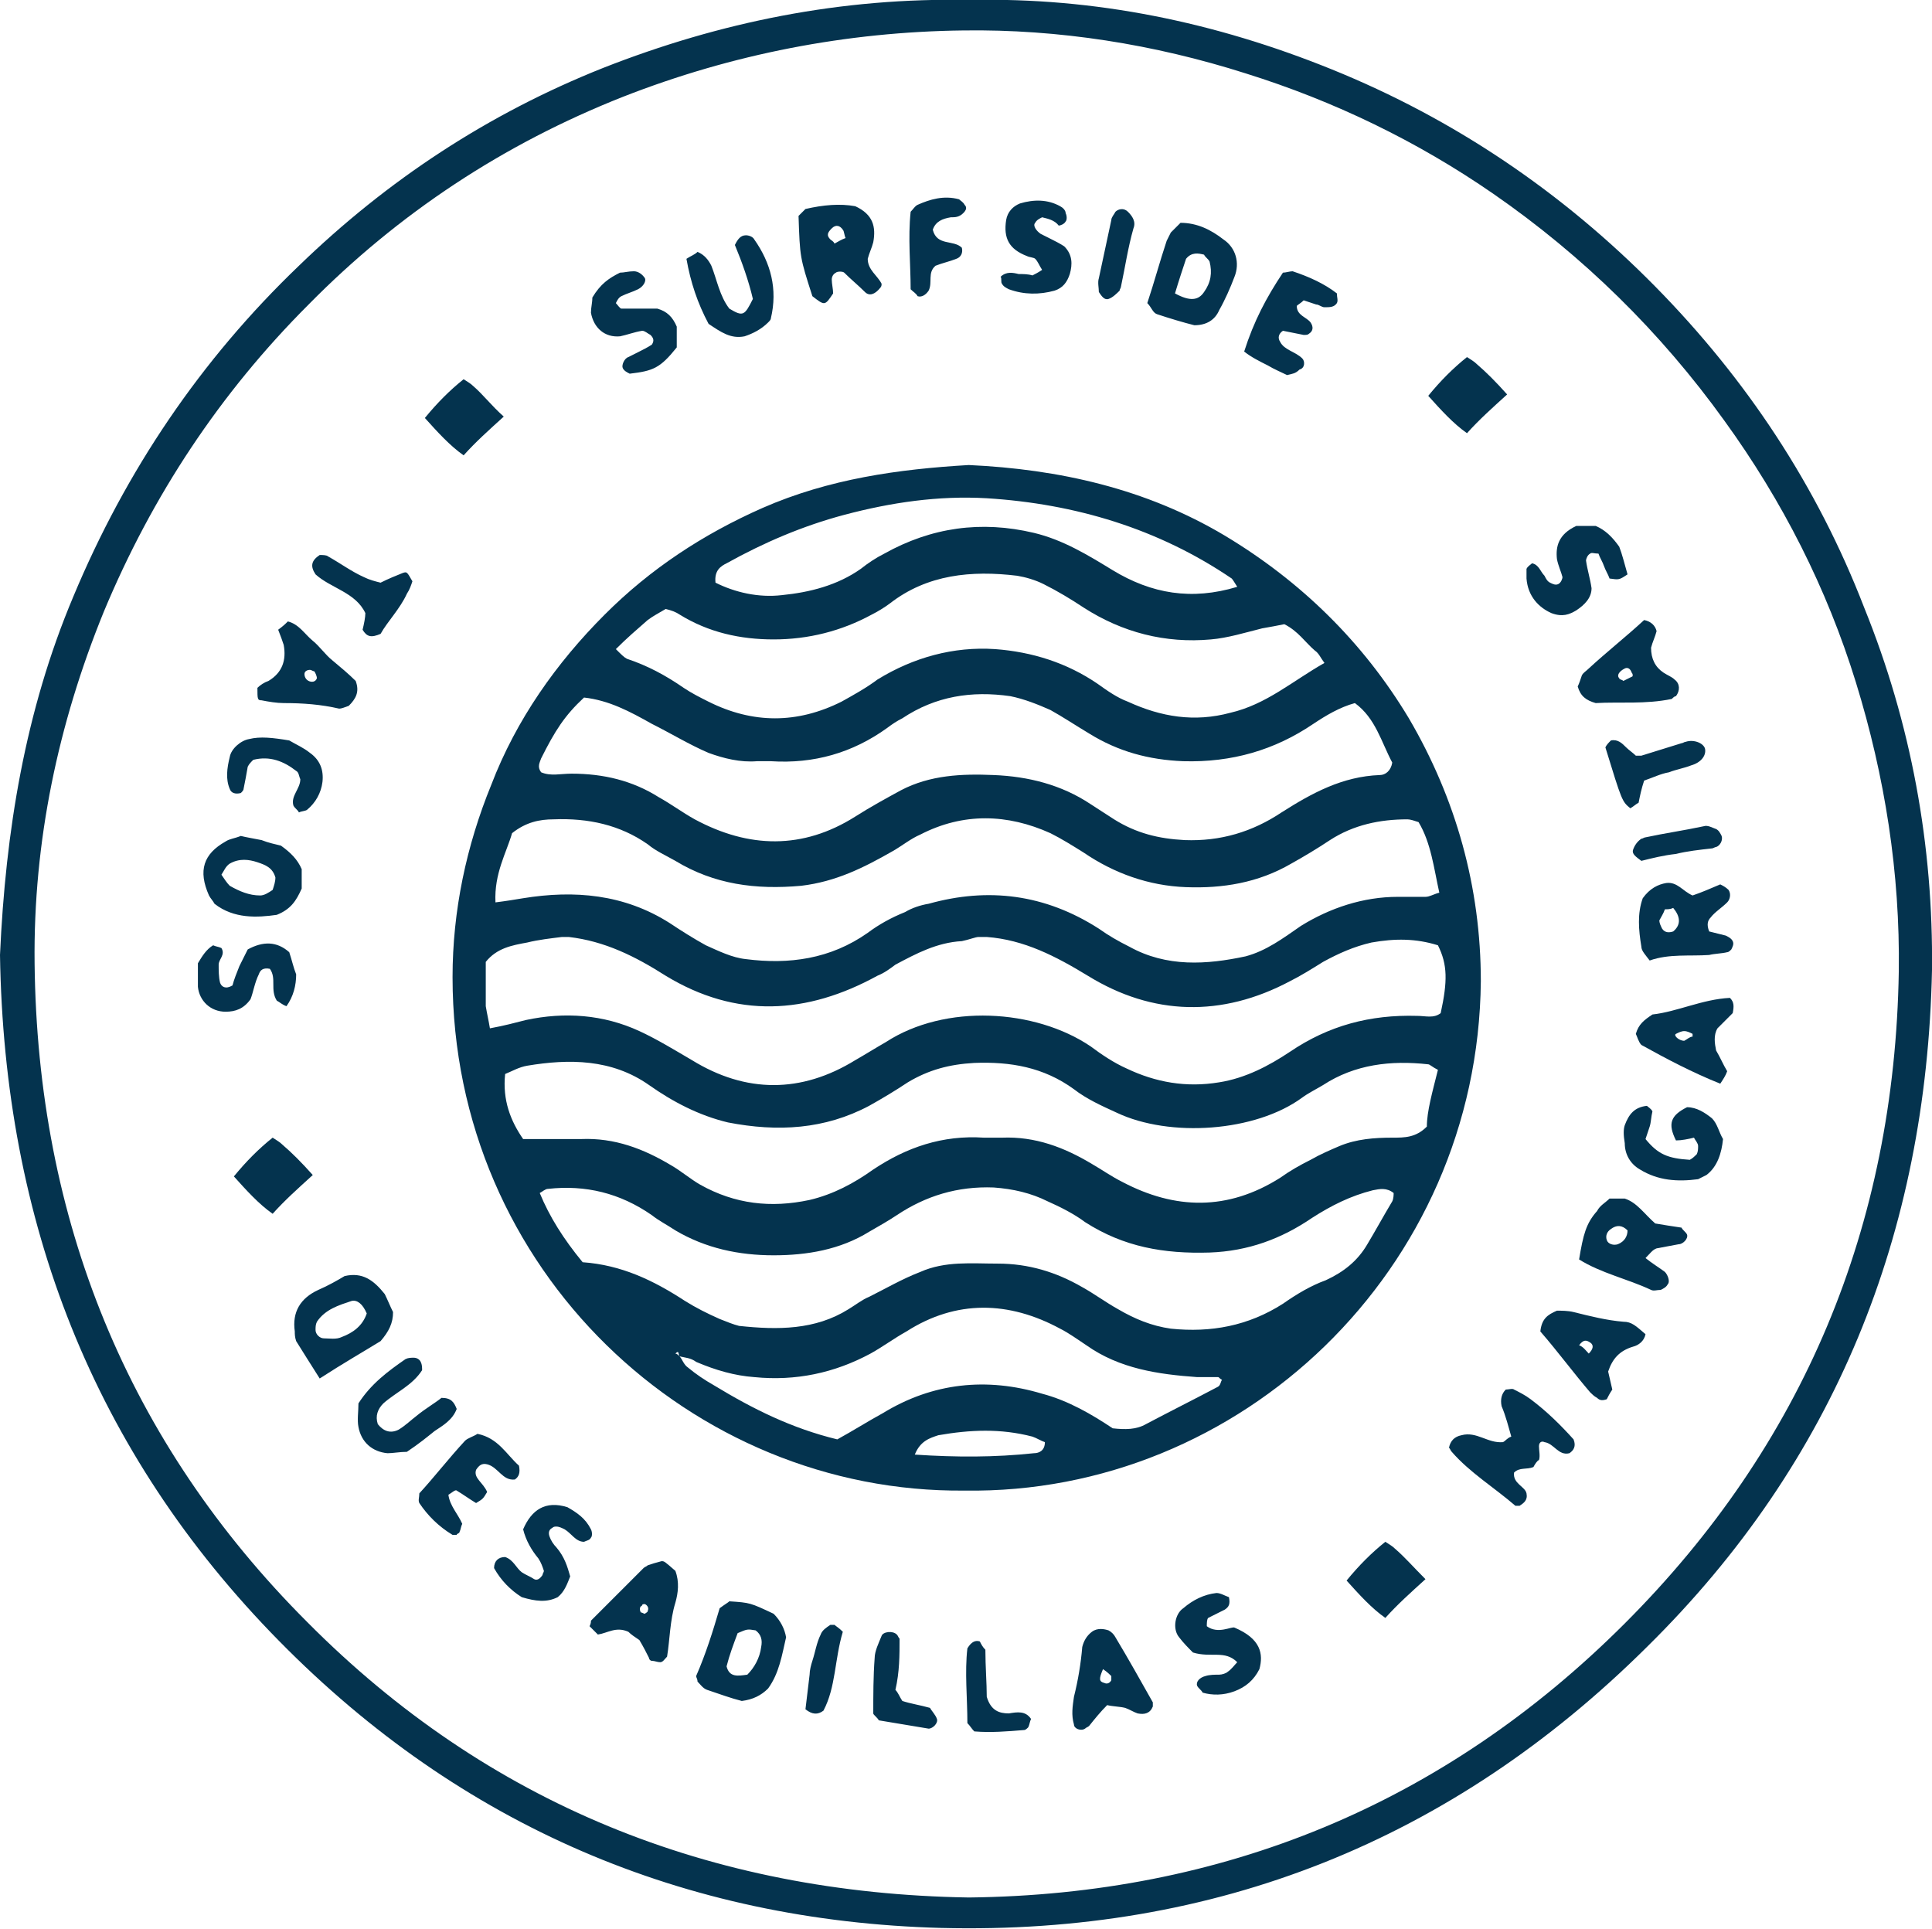 <svg xmlns="http://www.w3.org/2000/svg" width="139.6" height="139.4" viewBox="0 0 139.6 139.4"><g fill-rule="evenodd" clip-rule="evenodd" fill="#04334E"><path d="M70.1 0c9-.2 17.7 1.6 26.1 5 8.9 3.6 16.7 8.9 23.4 15.7 6.6 6.7 11.7 14.4 15.1 23.2 3.4 8.4 5 17.2 4.9 26.2-.4 19-7 35.5-20.6 48.9-14.1 14-31.2 20.8-51 20.3-18.6-.5-34.7-7.4-47.8-20.7C6.7 104.9.3 88.2 0 69c.4-8.9 1.8-17.6 5.3-25.9C9.1 34 14.5 26 21.6 19.2c6.4-6.2 13.7-11 22-14.3C52 1.6 60.8-.2 70.1 0zM70 137.1c18.3-.2 34.3-6.7 47.4-19.8 12.9-12.9 19.5-28.7 19.8-47.1.1-7.1-1-14.1-3.1-20.9-2.1-6.8-5.3-13.1-9.5-18.9C120 24 114.4 18.5 107.9 14c-5.5-3.8-11.5-6.7-17.9-8.7-6.6-2.1-13.5-3.2-20.4-3.1C61.2 2.3 52.9 3.9 45 7c-8.6 3.4-16.2 8.4-22.7 15C15.9 28.4 11 35.8 7.5 44.2c-3.3 8.1-5.1 16.6-5 25.4.2 18.5 6.7 34.6 19.7 47.6 13 13.1 29.1 19.6 47.8 19.9z"></path><path d="M69.7 107.7c-19.7.2-37-15.9-37-37.1 0-4.8 1-9.5 2.8-13.9 1.8-4.7 4.7-8.8 8.2-12.3 3.3-3.3 7.1-5.8 11.4-7.7 4.8-2.1 9.8-2.8 14.9-3.1 6.5.3 12.8 1.7 18.5 5.1 5.5 3.3 10 7.7 13.3 13.2 3.4 5.8 5.2 12.2 5.2 19-.2 20.9-17.4 37.1-37.3 36.8zM49.1 98c-.1-.1 0-.5-.3-.2.1 0 .2.1.3.2.2.2.3.6.6.8.6.5 1.2.9 1.9 1.3 2.8 1.7 5.6 3.1 8.9 3.9 1.1-.6 2.2-1.3 3.3-1.9 3.6-2.2 7.5-2.6 11.5-1.4 1.9.5 3.6 1.5 5.1 2.5.9.1 1.7.1 2.4-.3 1.7-.9 3.5-1.8 5.2-2.7.2-.1.2-.4.3-.5-.2-.1-.2-.2-.3-.2h-1.5c-2.8-.2-5.6-.6-8-2.3-.6-.4-1.3-.9-1.9-1.2-3.7-2-7.5-2.1-11.1.2-.9.5-1.7 1.1-2.6 1.6-2.6 1.4-5.4 2-8.4 1.7-1.4-.1-2.8-.5-4.2-1.1-.4-.3-.8-.3-1.2-.4zM35.4 74.3c1.1-.2 1.8-.4 2.6-.6 2.8-.6 5.6-.4 8.2.8 1.3.6 2.6 1.4 3.8 2.1 3.9 2.4 7.9 2.4 11.8 0 .7-.4 1.5-.9 2.2-1.3 4.3-2.8 10.8-2.4 14.8.3.8.6 1.7 1.2 2.6 1.6 2.1 1 4.3 1.4 6.7 1 1.9-.3 3.6-1.2 5.1-2.2 2.8-1.9 5.8-2.7 9.2-2.6.6 0 1.2.2 1.7-.2.5-2.3.5-3.5-.2-4.9-1.6-.5-3.1-.5-4.8-.2-1.3.3-2.4.8-3.5 1.4-.8.5-1.6 1-2.4 1.4-4.9 2.6-9.9 2.5-14.6-.4-2.3-1.4-4.6-2.6-7.3-2.8h-.6c-.2 0-.7.2-1.2.3-1.8.1-3.3.9-4.8 1.7-.4.3-.8.6-1.3.8-5.1 2.8-10.2 3.1-15.3 0-2.2-1.4-4.4-2.5-7-2.8h-.5c-.8.1-1.7.2-2.5.4-1.1.2-2.2.4-3 1.4v3.2c.1.6.2 1 .3 1.6zm.4-9.1c.8-.1 1.4-.2 2-.3 3.7-.6 7.3-.3 10.6 1.8.9.6 1.7 1.1 2.6 1.6.9.4 1.9.9 2.9 1 3.1.4 6.1 0 8.8-1.9.8-.6 1.7-1.1 2.7-1.5.5-.3 1.1-.5 1.7-.6 4.3-1.2 8.4-.7 12.3 1.8.7.5 1.4.9 2.2 1.3 2.7 1.5 5.6 1.3 8.4.7 1.5-.4 2.7-1.3 4-2.2 2.1-1.3 4.5-2.1 7-2.1h2c.3 0 .6-.2 1-.3-.4-1.8-.6-3.6-1.5-5.1-.3-.1-.6-.2-.8-.2-2 0-3.9.4-5.6 1.5-.9.6-1.9 1.2-2.8 1.7-2.4 1.4-5 1.8-7.6 1.7-2.7-.1-5.2-1-7.4-2.5-.8-.5-1.6-1-2.4-1.4-3.1-1.4-6.3-1.5-9.4.1-.7.3-1.3.8-2 1.2-2.1 1.2-4.1 2.2-6.6 2.5-3.3.3-6.3-.1-9.1-1.8-.7-.4-1.4-.7-2-1.2-2-1.4-4.3-1.9-6.8-1.8-1 0-2 .2-3 1-.4 1.4-1.3 2.9-1.2 5zm68.1 12.1c-.4-.2-.6-.4-.7-.4-2.7-.3-5.3 0-7.6 1.5-.5.3-1.1.6-1.5.9-3.4 2.5-9.6 2.9-13.4 1.1-1.1-.5-2.2-1-3.1-1.7-2.2-1.6-4.6-2-7.2-1.9-1.8.1-3.3.5-4.8 1.4-.9.6-1.9 1.2-2.8 1.7-3.2 1.7-6.6 1.9-10.2 1.2-2.1-.5-4-1.5-5.7-2.7-2.7-1.9-5.8-1.9-8.8-1.4-.6.1-1.1.4-1.6.6-.2 1.9.4 3.4 1.3 4.7H42c2.4-.1 4.5.7 6.5 1.9.7.4 1.4 1 2.1 1.4 2.5 1.4 5.1 1.7 7.9 1.1 1.7-.4 3.2-1.2 4.6-2.2 2.4-1.6 5-2.5 8-2.3h1.3c2.4-.1 4.5.7 6.5 1.9.7.4 1.4.9 2.2 1.3 3.8 2 7.6 2.1 11.4-.3.7-.5 1.4-.9 2.2-1.3.7-.4 1.4-.7 2.1-1 1.2-.5 2.5-.6 3.8-.6.9 0 1.7 0 2.5-.8 0-1.1.4-2.5.8-4.1zm-6-26.5c-1.1.3-2.1.9-3 1.5-2.8 1.9-5.9 2.8-9.4 2.7-2.5-.1-4.7-.7-6.8-2-1-.6-1.9-1.2-2.8-1.7-.9-.4-1.9-.8-2.9-1-2.8-.4-5.4 0-7.8 1.6-.4.2-.7.4-1.1.7-2.5 1.8-5.3 2.6-8.4 2.4h-1c-1.2.1-2.4-.2-3.5-.6-1.4-.6-2.7-1.4-4.1-2.1-1.6-.9-3.1-1.7-4.9-1.9-1.4 1.3-2.1 2.4-3.1 4.4-.1.3-.3.6 0 1 .7.3 1.4.1 2.2.1 2.3 0 4.4.5 6.3 1.7.9.5 1.7 1.1 2.6 1.6 3.9 2.1 7.8 2.2 11.6-.2 1.1-.7 2.2-1.3 3.3-1.9 2.1-1.1 4.4-1.2 6.7-1.1 2.5.1 4.9.7 7 2.1.6.4 1.1.7 1.7 1.1 1.6 1 3.2 1.4 5.1 1.5 2.6.1 4.9-.6 7-2 2.2-1.4 4.4-2.6 7.1-2.7.4 0 .8-.3.9-.9-.8-1.5-1.2-3.2-2.7-4.3zM42.1 91.2c2.8.2 5.1 1.3 7.4 2.8.8.5 1.6.9 2.5 1.3.5.2 1 .4 1.4.5 2.8.3 5.5.3 7.9-1.2.5-.3 1-.7 1.5-.9 1.2-.6 2.4-1.3 3.7-1.8 1.8-.8 3.7-.6 5.6-.6 2.2 0 4.2.6 6.1 1.7.9.5 1.7 1.1 2.6 1.6 1.2.7 2.4 1.2 3.8 1.4 2.9.3 5.6-.2 8.1-1.8 1-.7 2-1.3 3.1-1.7 1.3-.6 2.3-1.4 3-2.6.6-1 1.2-2.1 1.8-3.1.1-.2.1-.5.1-.6-.5-.4-1-.3-1.5-.2-1.6.4-3 1.1-4.4 2-2.2 1.5-4.6 2.4-7.4 2.5-3.3.1-6.2-.4-9-2.2-.8-.6-1.8-1.1-2.7-1.5-1.2-.6-2.5-.9-3.9-1-2.6-.1-4.9.6-7 2-.6.4-1.3.8-2 1.2-2.1 1.3-4.5 1.7-6.9 1.7-2.5 0-4.9-.5-7.1-1.8-.6-.4-1.2-.7-1.7-1.1-2.3-1.6-4.8-2.2-7.5-1.9-.2 0-.4.2-.6.3.7 1.7 1.7 3.3 3.1 5zm2.4-44.3c.4.4.6.6.8.7 1.5.5 2.8 1.2 4.1 2.1.6.4 1.2.7 1.8 1 3.2 1.6 6.4 1.6 9.6 0 .9-.5 1.8-1 2.6-1.6 2.6-1.6 5.5-2.4 8.5-2.2 2.7.2 5.2 1 7.4 2.5.7.5 1.4 1 2.2 1.3 2.4 1.1 4.8 1.5 7.4.8 2.6-.6 4.5-2.3 6.8-3.6-.3-.4-.4-.7-.7-.9-.7-.6-1.2-1.4-2.2-1.9-.5.1-1 .2-1.6.3-1.2.3-2.5.7-3.7.8-3.3.3-6.4-.5-9.2-2.3-.9-.6-1.9-1.2-2.9-1.7-.6-.3-1.3-.5-1.9-.6-3.3-.4-6.5-.1-9.2 2-.4.3-.9.6-1.3.8-2.2 1.2-4.6 1.8-7.1 1.8-2.4 0-4.7-.5-6.8-1.8-.3-.2-.6-.3-1-.4-.5.3-.9.5-1.3.8-.8.7-1.5 1.3-2.3 2.1zm44.9-4.5c-.2-.3-.3-.5-.4-.6-5.3-3.6-11.3-5.4-17.7-5.8-3.5-.2-6.9.3-10.3 1.2-3 .8-5.8 2-8.5 3.5-.4.2-.9.5-.8 1.4 1.4.7 3.1 1.1 4.8.9 2-.2 4-.7 5.7-1.9.5-.4 1.1-.8 1.7-1.1 3.4-1.9 7-2.4 10.8-1.5 2.1.5 3.9 1.6 5.7 2.7 2.8 1.7 5.7 2.2 9 1.2zm-23.3 62.7c3 .2 5.8.2 8.6-.1.4 0 .8-.2.8-.8-.3-.1-.6-.3-.9-.4-2.3-.6-4.5-.5-6.8-.1-.6.2-1.3.4-1.7 1.4z"></path></g><path fill-rule="evenodd" clip-rule="evenodd" fill="#04334E" d="M36.4 30.1c-1.1 1-2 1.8-2.9 2.8-1-.7-1.9-1.7-2.8-2.7.9-1.1 1.8-2 2.8-2.8.3.2.5.3.7.5.7.6 1.3 1.4 2.2 2.2zM103 114.1c-1.1 1-2 1.8-2.9 2.8-1-.7-1.9-1.7-2.8-2.7.9-1.1 1.8-2 2.8-2.8.3.2.5.3.7.5.7.6 1.3 1.3 2.2 2.2zM22.6 84.9c-1.1 1-2 1.8-2.9 2.8-1-.7-1.9-1.7-2.8-2.7.9-1.1 1.8-2 2.8-2.8.3.2.5.3.7.5.7.6 1.4 1.3 2.2 2.2zM108.9 28.5c-1.1 1-2 1.8-2.9 2.8-1-.7-1.9-1.7-2.8-2.7.9-1.1 1.8-2 2.8-2.8.3.2.5.3.7.5.7.6 1.4 1.3 2.2 2.2z"></path><path fill="#04334E" d="M110.8 106c-.5.2-1 0-1.4.4-.1.8.8 1 .9 1.5.1.5-.2.7-.5.9h-.3c-1.5-1.3-3.3-2.4-4.6-3.9-.1-.1-.1-.2-.2-.3.1-.5.4-.8.9-.9 1.1-.3 1.9.6 3 .5.2-.1.3-.3.6-.4-.2-.7-.4-1.5-.7-2.2-.1-.5 0-.9.3-1.2.2 0 .5-.1.6 0 .4.2.8.4 1.2.7 1.2.9 2.2 1.9 3.1 2.9.2.5 0 .8-.3 1-.8.2-1.1-.7-1.8-.8-.2-.1-.4 0-.4.3s.1.7 0 1c-.1 0-.3.3-.4.5zM57.7 15.6l.5-.5c1.3-.3 2.5-.4 3.6-.2 1.3.6 1.5 1.5 1.3 2.6-.1.4-.3.8-.4 1.2 0 .8.7 1.2 1 1.8 0 .1 0 .2-.1.3-.4.5-.8.6-1.1.3-.5-.5-1-.9-1.5-1.4-.1-.1-.5-.1-.6 0-.2.1-.3.3-.3.5 0 .3.1.7.1 1-.6.9-.6.9-1.5.2-.9-2.8-.9-2.8-1-5.8zm3.4 1.6c-.1-.2-.1-.5-.2-.6-.2-.3-.5-.4-.8-.1-.3.3-.4.5-.1.8.1.1.2.1.3.3.2-.1.5-.3.8-.4zM23.1 99.6c-.7-1.1-1.2-1.9-1.7-2.7-.1-.3-.1-.5-.1-.7-.2-1.4.4-2.4 1.7-3 .7-.3 1.4-.7 1.9-1 1.3-.3 2.1.3 2.9 1.3.2.4.4.9.6 1.3 0 .8-.3 1.4-.9 2.1-1.3.8-2.7 1.6-4.4 2.7zm3.4-4.7c-.3-.7-.7-1-1.1-.9-.9.3-1.9.6-2.5 1.5-.1.2-.1.4-.1.6 0 .3.3.6.6.6.4 0 .9.1 1.3-.1.8-.3 1.5-.8 1.8-1.7zM116.3 86.6h1.1c.9.3 1.4 1.1 2.2 1.8.6.1 1.2.2 1.9.3.1.2.3.3.4.5.1.3-.3.7-.6.7-.5.1-1.1.2-1.6.3-.3.1-.5.4-.8.7.5.4 1 .7 1.4 1 .2.2.4.7.2.9-.1.2-.3.3-.5.4-.3 0-.5.1-.7 0-1.7-.8-3.6-1.2-5.2-2.2.3-1.8.5-2.6 1.3-3.5.2-.4.6-.6.9-.9zm1.3 2.3c-.4-.4-.8-.4-1.2-.1-.3.2-.4.5-.3.8.1.3.5.4.8.3.5-.2.7-.6.7-1zM52 116.2c.4-.3.6-.4.7-.5 1.5.1 1.5.1 3.2.9.5.5.8 1.1.9 1.7-.3 1.3-.5 2.6-1.3 3.7-.5.5-1.1.8-1.9.9-.8-.2-1.6-.5-2.5-.8-.3-.1-.5-.4-.7-.6 0-.2-.1-.3-.1-.4.7-1.6 1.2-3.2 1.7-4.9zm.5 4.2c.2.8.8.7 1.5.6.5-.5.9-1.2 1-2 .1-.5 0-.9-.4-1.2-.6-.1-.6-.1-1.3.2-.3.8-.6 1.6-.8 2.4zM86.3 23.5c-.8-.2-1.8-.5-2.7-.8-.3-.1-.4-.5-.7-.8.5-1.5.9-3 1.4-4.5l.3-.6.7-.7c1.2 0 2.2.5 3.1 1.2.9.6 1.2 1.7.8 2.7-.3.8-.7 1.7-1.1 2.4-.3.7-.9 1.1-1.8 1.1zm-1.4-2.3c1.1.6 1.7.5 2.1-.1.5-.7.6-1.4.4-2.2-.1-.2-.3-.3-.4-.5-.4-.1-.9-.2-1.3.3-.2.6-.5 1.5-.8 2.5zM48.8 113.5c.3.8.2 1.6 0 2.3-.4 1.3-.4 2.7-.6 3.9-.2.2-.3.4-.5.4s-.4-.1-.6-.1c-.1 0-.2-.1-.2-.2-.2-.4-.4-.8-.7-1.3-.3-.2-.6-.4-.8-.6-.9-.4-1.5.1-2.2.2l-.6-.6c.1-.2.1-.3.1-.4l3.8-3.8c.1-.1.2-.1.3-.2.3-.1.6-.2 1-.3.2 0 .2 0 1 .7zm-2.2 3.1c.1-.1.2-.1.2-.2.1-.2 0-.4-.2-.5-.1 0-.2 0-.2.1-.2.1-.2.3-.1.5.1 0 .2.1.3.1zM123.5 67.3l1.2.3c.2.1.4.2.5.4.1.2 0 .4-.1.6-.1.1-.2.2-.3.2-.4.1-.9.1-1.3.2-1.4.1-2.9-.1-4.3.4-.3-.4-.6-.7-.6-1-.2-1.2-.3-2.4.1-3.5.5-.7 1.1-1 1.7-1.1.8-.1 1.2.6 1.9.9.6-.2 1.3-.5 2-.8.2.1.4.2.6.4.2.3.1.7-.1.9-.4.4-.9.7-1.2 1.1-.2.2-.3.5-.1 1zm-3.2-1.6c-.1.3-.3.6-.4.8 0 .2.1.4.2.6.2.3.5.3.8.2.6-.5.5-1.1 0-1.7-.2.1-.4.1-.6.1zM20.3 61.1c.7.5 1.2 1 1.5 1.7v1.4c-.4.9-.8 1.5-1.8 1.9-1.4.2-3.1.3-4.5-.8-.1-.2-.3-.4-.4-.6-.8-1.8-.4-3 1.2-3.9.3-.2.6-.2 1.1-.4.4.1 1 .2 1.5.3.5.2 1 .3 1.4.4zm-.4 2.3c-.2-.7-.7-.9-1.3-1.1-.6-.2-1.3-.3-2 .1-.3.2-.4.5-.6.8.2.3.4.6.6.8.7.4 1.4.7 2.2.7.3 0 .6-.2.9-.4.1-.3.2-.6.2-.9zM111.3 96.2c.1-.9.5-1.2 1.2-1.5.3 0 .8 0 1.2.1 1.2.3 2.4.6 3.6.7.6 0 .9.3 1.6.9-.1.5-.5.8-.9.9-1 .3-1.5.9-1.8 1.8.1.4.2.9.3 1.3-.2.3-.3.5-.4.7-.3.1-.5.1-.7-.1-.2-.1-.4-.3-.5-.4-1.2-1.4-2.3-2.9-3.6-4.4zm3.5 1.6c.3-.3.4-.6.1-.8-.3-.2-.5-.2-.8.2.3.1.5.4.7.6zM83.3 123.3c-.2.5-.6.6-1.1.5-.3-.1-.6-.3-.9-.4-.4-.1-.9-.1-1.3-.2-.5.5-.9 1-1.3 1.5-.1.1-.2.1-.3.2-.3.2-.8 0-.8-.3-.2-.7-.1-1.3 0-2 .3-1.2.5-2.4.6-3.6.1-.4.3-.8.7-1.1.4-.3.9-.2 1.2-.1.2.1.4.3.5.5.9 1.5 1.8 3.1 2.7 4.7v.3zm-3.6-2.7c-.3.7-.3.9.1 1 .2.1.4 0 .5-.2v-.3c-.1-.1-.3-.3-.6-.5zM117.4 81.3c.3-.8.7-1.3 1.6-1.4.1.1.3.2.4.4-.1.4-.1.8-.2 1.1l-.3.9c.9 1.1 1.6 1.4 3.2 1.5.2-.1.4-.3.5-.4.1-.2.1-.4.1-.6 0-.2-.2-.4-.3-.6-.4.1-.9.2-1.3.2-.6-1.2-.4-1.8.8-2.4.7 0 1.3.4 1.8.8.4.4.5 1 .8 1.5-.1 1-.4 2-1.2 2.6l-.6.3c-1.5.2-2.9.1-4.2-.7-.7-.4-1.1-1.1-1.1-1.9-.1-.6-.1-1 0-1.3zM113.9 38h1.4c.7.3 1.2.8 1.7 1.5.2.5.4 1.3.6 2-.6.4-.6.4-1.3.3-.1-.3-.3-.6-.4-.9-.1-.3-.3-.6-.4-.9-.3 0-.5-.1-.6 0-.2.1-.3.4-.3.5.1.7.3 1.3.4 2 0 .7-.5 1.2-1.1 1.6-.5.3-1 .5-1.8.2-.9-.4-1.7-1.2-1.8-2.5v-.7c.1-.2.3-.3.4-.4.5.1.6.6.9.9.1.2.2.4.4.5.2.1.4.2.6.1.2-.1.3-.4.3-.5-.1-.4-.3-.8-.4-1.3-.1-.9.1-1.8 1.4-2.4zM92.7 19.7c.2 0 .5-.1.7-.1 1.2.4 2.3.9 3.2 1.6 0 .3.1.5 0 .7-.2.3-.5.3-.9.3-.2 0-.4-.2-.6-.2l-.9-.3c-.2.2-.4.3-.5.4 0 .7.7.8 1 1.2.2.3.2.6-.1.8-.1.1-.2.1-.4.1l-1.5-.3c-.3.2-.4.5-.2.8.3.6 1.1.7 1.6 1.2.2.2.2.7-.2.8-.3.3-.5.3-.9.4-.4-.2-.9-.4-1.4-.7-.6-.3-1.2-.6-1.7-1 .7-2.2 1.6-3.9 2.8-5.7zM118.8 44.8c.5.1.8.4.9.8-.1.4-.3.8-.4 1.2 0 .8.3 1.4.9 1.8.3.2.6.3.8.5.4.3.4.8.1 1.2-.1 0-.2.1-.3.2-1.9.4-3.8.2-5.5.3-.7-.2-1.1-.5-1.3-1.2.1-.2.2-.5.3-.8.1-.2.3-.3.5-.5 1.3-1.2 2.7-2.3 4-3.5zm-1.5 4.4l.6-.3c.1 0 .1-.2 0-.3-.1-.3-.3-.4-.5-.3-.4.2-.6.5-.4.7 0 .1.2.1.3.2zM86.2 119.4c-.3-.3-.7-.7-1-1.1-.5-.6-.3-1.7.3-2.1.7-.6 1.5-1 2.4-1.1.3 0 .6.2.9.3.1.5 0 .7-.3.9l-1.2.6c-.1.1-.1.4-.1.6.8.6 1.8 0 2 .1 1.9.8 2.1 1.9 1.8 3-.4.8-1 1.3-1.8 1.6-.8.3-1.6.3-2.3.1-.1-.2-.3-.3-.4-.5-.1-.3.2-.6.6-.7.3-.1.7-.1 1-.1.2 0 .5-.1.6-.2.3-.2.5-.5.7-.7-.9-.9-1.9-.3-3.2-.7zM118.2 74.7c.2-.7.6-1 1.2-1.4 1.8-.2 3.6-1.1 5.6-1.2.3.3.3.6.2 1.1l-1.1 1.1c-.3.5-.2 1.1-.1 1.6.3.5.5 1 .8 1.5-.1.3-.3.6-.5.9-2-.8-3.9-1.8-5.7-2.8-.2-.2-.3-.6-.4-.8zm4.1.2v-.2c-.2-.1-.4-.2-.6-.2-.2 0-.4.1-.6.2-.2.1.2.5.6.5.2-.1.4-.3.6-.3zM20.1 45.5c.4-.3.5-.4.7-.6.8.2 1.2.9 1.8 1.4.5.4.9 1 1.4 1.4.6.5 1.2 1 1.7 1.5.3.8 0 1.3-.5 1.8-.3.1-.5.2-.7.2-1.3-.3-2.6-.4-4-.4-.5 0-1.1-.1-1.6-.2-.3 0-.3-.1-.3-.9.2-.2.5-.4.8-.5 1-.6 1.3-1.5 1.1-2.6-.1-.3-.2-.6-.4-1.1zm2.3 2.9c-.2 0-.4.1-.4.3 0 .2.1.4.3.5.2.1.5.1.6-.2 0-.1-.1-.4-.2-.5-.1 0-.2-.1-.3-.1zM42.8 21.5c.6-1 1.2-1.4 2-1.8.3 0 .6-.1 1-.1.3 0 .6.2.8.5.1.2-.1.6-.5.8-.4.2-.8.3-1.2.5-.2.1-.3.3-.4.5.1.1.3.4.4.4h2.6c.7.2 1.1.6 1.4 1.3v1.5c-1.2 1.5-1.7 1.7-3.4 1.9-.2-.1-.4-.2-.5-.4-.1-.2.1-.7.4-.8l.6-.3c.4-.2.8-.4 1.1-.6.2-.3.1-.5-.1-.7-.2-.1-.4-.3-.6-.3-.6.1-1.1.3-1.6.4-1.1.1-1.9-.6-2.1-1.7 0-.4.1-.7.1-1.1zM49.6 18.7c.3-.2.6-.3.8-.5.5.2.8.6 1 1 .4 1 .6 2.2 1.3 3.1 1 .6 1.1.5 1.7-.7-.3-1.3-.8-2.7-1.3-3.9.2-.4.4-.7.8-.7.2 0 .5.1.6.3 1.2 1.7 1.7 3.6 1.2 5.7 0 .1-.1.2-.2.3-.5.5-1.1.8-1.7 1-1 .2-1.7-.3-2.6-.9-.8-1.5-1.3-3-1.6-4.7zM75.3 15.7c-.2.1-.4.2-.5.4-.2.2.1.6.4.8l.6.3c.4.2.8.4 1.1.6.6.6.6 1.3.4 2-.2.6-.5 1-1.1 1.2-1.1.3-2.2.3-3.3-.1-.2-.1-.4-.2-.5-.4-.1-.1 0-.4-.1-.5.4-.4.9-.3 1.3-.2.3 0 .7 0 1 .1.2-.1.4-.2.7-.4-.2-.3-.3-.6-.5-.8-.1-.1-.4-.1-.6-.2-1.3-.5-1.7-1.3-1.5-2.6.1-.6.5-1 1-1.2 1-.3 2-.3 2.9.2.2.1.4.3.4.5.1.2.1.5 0 .6-.1.2-.4.3-.5.3-.3-.4-.8-.5-1.2-.6zM35.2 107.8c-.3.5-.3.5-.8.8-.5-.3-.9-.6-1.4-.9-.1-.1-.4.2-.6.3.1.8.7 1.4 1 2.1-.1.2-.1.4-.2.6 0 .1-.2.1-.2.2h-.3c-1-.6-1.8-1.4-2.4-2.3-.1-.2 0-.4 0-.7 1.1-1.2 2.1-2.5 3.3-3.8.2-.2.6-.3.9-.5 1.5.3 2.1 1.5 3 2.3.1.5 0 .8-.3 1-.9.1-1.2-.9-2-1.1-.4-.1-.6.1-.8.4-.2.6.5.9.8 1.6zM29.4 104.9c-.5 0-1 .1-1.4.1-1.1-.1-1.9-.8-2.1-1.9-.1-.5 0-1.1 0-1.7.9-1.4 2.1-2.3 3.4-3.2.2-.1.4-.1.6-.1.2 0 .4.1.5.3.1.2.1.4.1.6-.7 1.1-1.9 1.6-2.8 2.4-.4.4-.6.9-.4 1.5.4.5.9.7 1.5.4.5-.3.9-.7 1.3-1 .6-.5 1.3-.9 1.8-1.3.7 0 .9.3 1.1.8-.3.8-1 1.2-1.6 1.6-.5.4-1.1.9-2 1.5zM41.2 113.9c-.2.5-.4 1.1-.9 1.5-.8.4-1.6.3-2.6 0-.8-.5-1.5-1.2-2-2.1 0-.5.3-.8.8-.8.6.2.8.8 1.2 1.1.3.2.6.3.9.5.2.1.4 0 .6-.3 0-.1.1-.2.1-.3-.1-.3-.2-.6-.4-.9-.5-.6-.9-1.3-1.1-2.1.6-1.4 1.6-2.1 3.2-1.6.7.4 1.3.8 1.7 1.6.1.2.1.5 0 .6-.1.2-.3.2-.5.3-.6 0-.9-.6-1.4-.9-.2-.1-.4-.2-.6-.2-.1 0-.2 0-.3.1-.2.1-.3.3-.2.6.1.3.3.6.5.8.6.7.8 1.4 1 2.1zM15.4 68.3c.2.1.4.1.6.2.3.5-.2.8-.2 1.2 0 .4 0 .9.1 1.3.1.3.4.5.9.2.1-.4.3-.9.5-1.4l.6-1.2c1.1-.6 2.1-.6 3 .2.2.6.3 1.1.5 1.6 0 .8-.2 1.6-.7 2.3-.3-.1-.5-.3-.7-.4-.5-.8 0-1.6-.5-2.3-.5-.1-.7.1-.8.4-.3.6-.4 1.3-.6 1.8-.5.7-1.1.9-1.8.9-1.1 0-1.9-.8-2-1.8v-1.7c.3-.5.6-1 1.1-1.3zM22.8 41.5c-.4-.6-.3-1 .3-1.4.2 0 .5 0 .6.1.9.5 1.7 1.1 2.6 1.5.4.2.8.3 1.2.4.6-.3 1.1-.5 1.6-.7.3-.1.3-.1.7.6-.1.3-.2.6-.4.9-.5 1.1-1.4 2-1.9 2.9-.7.3-1 .2-1.3-.3.1-.4.2-.9.2-1.2-.7-1.5-2.5-1.8-3.6-2.8zM20.9 53.5c.5.3 1 .5 1.5.9.7.5 1 1.2.9 2.1-.1.8-.5 1.5-1.1 2-.1.1-.4.1-.6.2-.1-.2-.3-.3-.4-.5-.2-.7.5-1.2.5-1.9-.1-.2-.1-.5-.3-.6-.9-.7-1.9-1.1-3.1-.8-.2.2-.3.3-.4.5-.1.6-.2 1.1-.3 1.6 0 .1-.1.2-.2.3-.4.1-.7 0-.8-.3-.3-.7-.2-1.5 0-2.3.1-.6.8-1.2 1.4-1.3.8-.2 1.7-.1 2.9.1zM118.8 56.4c-.2.6-.3 1.1-.4 1.6-.2.1-.4.3-.6.4-.6-.5-.6-.5-1.8-4.4.1-.2.2-.3.4-.5.5-.1.8.2 1.1.5.2.2.5.4.7.6h.4c1-.3 1.9-.6 2.9-.9.1 0 .2-.1.3-.1.6-.2 1.3.1 1.4.5.1.5-.3 1-1 1.2-.5.2-1.1.3-1.6.5-.6.1-1.2.4-1.8.6zM67.1 21c-.2.3-.5.5-.8.4-.1-.2-.3-.3-.5-.5 0-1.8-.2-3.7 0-5.6.2-.2.3-.4.5-.5.9-.4 1.9-.7 3-.4.1.1.3.2.4.4.2.2.1.4-.1.6-.3.3-.6.3-.9.3-.6.1-1.1.3-1.3.9.3 1.2 1.5.7 2.1 1.3.1.4-.1.7-.4.8-.5.2-1 .3-1.5.5-.6.5-.2 1.2-.5 1.8zM65.2 122.9c.6.2 1.3.3 2 .5.1.2.4.5.5.8.1.3-.3.7-.6.7l-3.6-.6c-.1-.2-.4-.4-.4-.5 0-1.3 0-2.7.1-4 0-.5.3-1.1.5-1.6.1-.3.8-.4 1.1-.1.1.1.1.2.2.3 0 1.2 0 2.4-.3 3.7.2.2.3.5.5.8zM74.5 124.2c-.1.2-.1.4-.2.6-.1.1-.2.2-.3.2-1.2.1-2.4.2-3.6.1-.2-.2-.3-.4-.5-.6 0-1.8-.2-3.7 0-5.4.3-.5.6-.6.9-.5.1.2.2.4.4.6 0 1.2.1 2.4.1 3.4.3 1 .9 1.2 1.6 1.2.6-.1 1.2-.2 1.6.4zM79.4 21.1c0-.3-.1-.7 0-1l.9-4.2c0-.2.2-.4.3-.6.2-.2.6-.3.9 0 .3.3.6.7.4 1.2-.4 1.4-.6 2.8-.9 4.2 0 .1-.1.2-.1.3-.2.2-.5.5-.8.6-.3.1-.5-.2-.7-.5zM118.6 62.2c-.4-.3-.7-.5-.6-.8.1-.3.3-.6.6-.8.1 0 .2-.1.3-.1 1.4-.3 2.8-.5 4.2-.8.3-.1.6.1.9.2.2.1.3.3.4.5.1.3-.1.7-.4.8-.1 0-.2.1-.3.1-.9.1-1.8.2-2.6.4-.9.1-1.7.3-2.5.5zM60.9 117.9c-.6 2-.5 4-1.4 5.7-.4.3-.8.3-1.3-.1.1-.8.2-1.7.3-2.5 0-.3.1-.7.2-1 .2-.6.3-1.3.6-1.9.1-.3.4-.5.7-.7h.3c.1.1.3.2.6.5z"></path></svg>